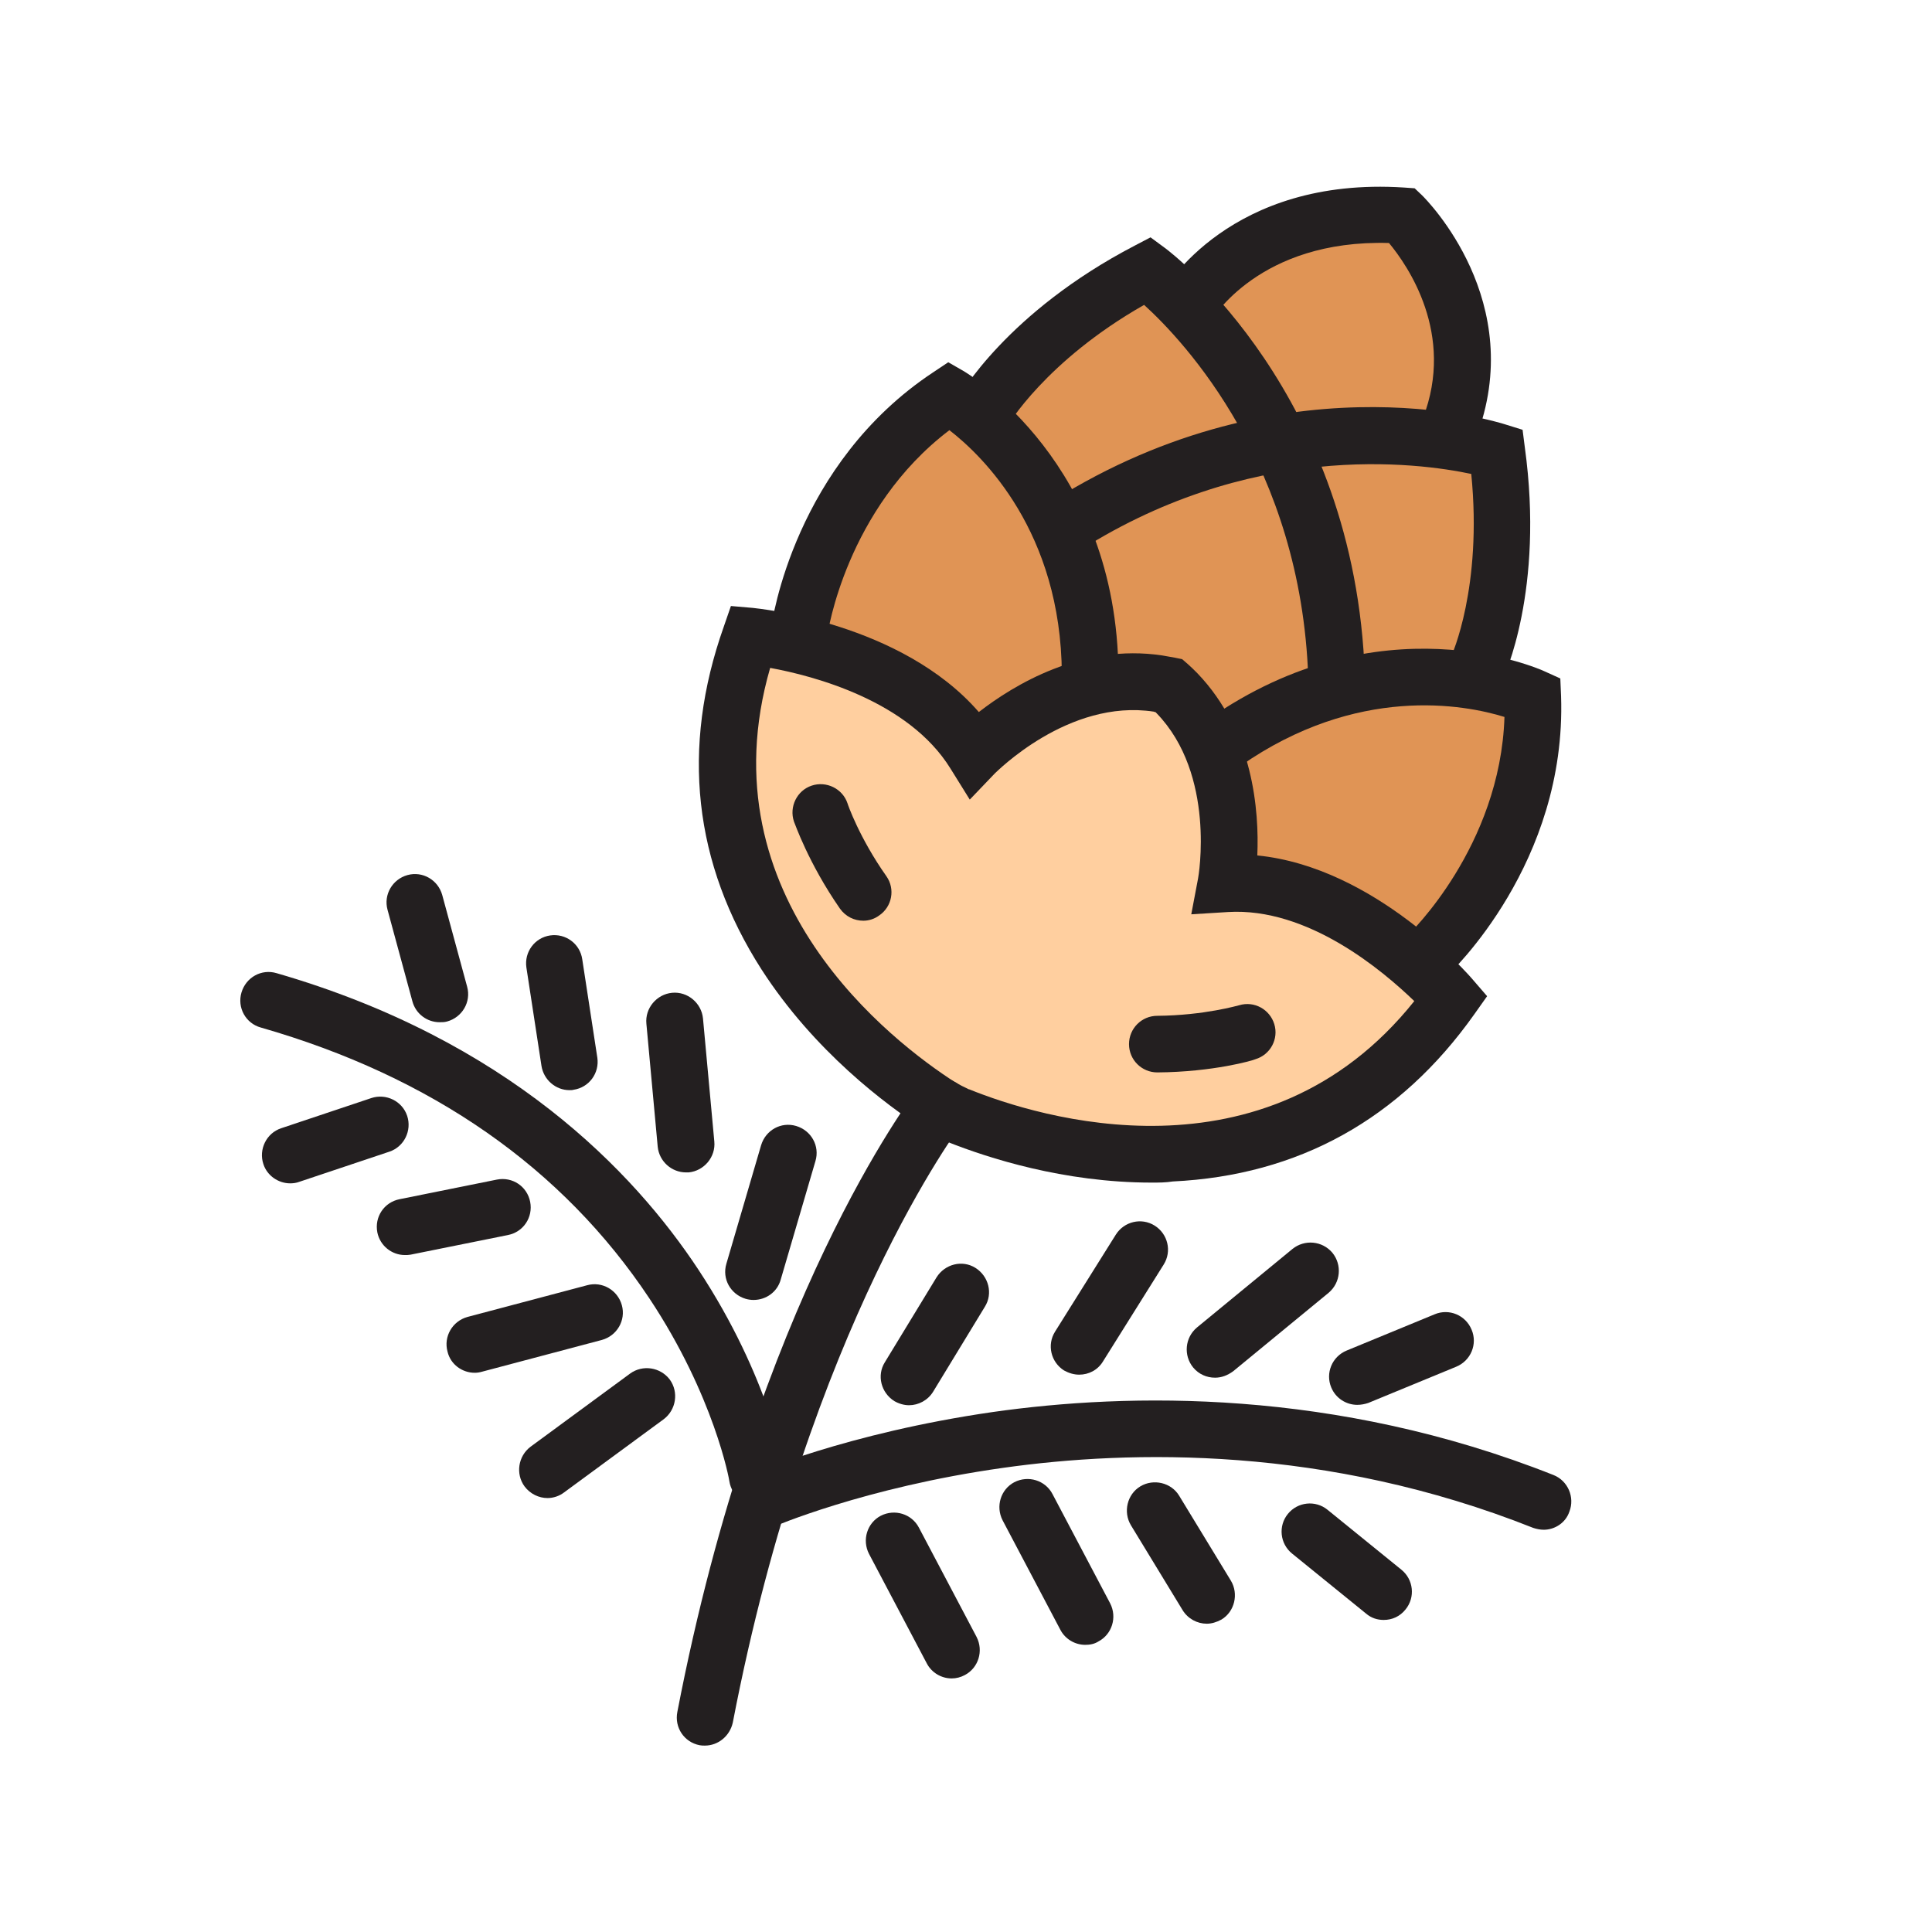 <?xml version="1.0" encoding="utf-8"?>
<!-- Generator: Adobe Illustrator 25.0.0, SVG Export Plug-In . SVG Version: 6.00 Build 0)  -->
<svg version="1.0" id="Layer_1" xmlns="http://www.w3.org/2000/svg" xmlns:xlink="http://www.w3.org/1999/xlink" x="0px" y="0px"
	 viewBox="0 0 512 512" style="enable-background:new 0 0 512 512;" xml:space="preserve">
<g>
	<g>
		<path style="fill:#FFCF9F;" d="M309.1,181.2c0,0-28.8-9-50.9,21.2c0,0-18.2-34.1-60.4-33c0,0-25.3,76.1,52.6,121.7
			c0,0,72.9,40.6,133.7-23.6c0,0-19.8-37.8-62-32.1C322.1,235.5,335,199.3,309.1,181.2z"/>
		<path style="fill:#E09455;" d="M371.9,56.5c0,0-34.9-7.5-58.8,24.1L302.2,72c0,0-20.6,8.1-40.6,35.3l-10.8-8.5
			c0,0-33.5,26.1-40.4,71.2c0,0,35.4,5.4,45.3,28.1c0,0,16.3-19.1,53.4-17c0,0,20,21.5,16.5,52c0,0,32.3,4.4,52.6,23.1
			c0,0,37.8-39.1,26.9-71.2l-15.6-2.8c0,0,18.2-35.2,6.9-62.1l-12.3-3.4C384.1,116.8,397.9,79.9,371.9,56.5z"/>
		<g>
			<path style="fill:#231F20;" d="M305.2,313.4c-23.4,0-43.5-6.6-53.9-10.7l-0.2-0.1c-2.1-0.9-4.2-1.9-6.1-3.2l-0.1-0.1
				c-10.1-6.5-29.1-20.7-43.1-42.4c-18-28.1-21.4-58.6-10-90.8l1.9-5.5l5.8,0.5c1.7,0.2,39.3,3.9,59.9,27.6
				c9.3-7.2,27.3-18.2,48.6-15c1.2,0.2,2.3,0.4,3.4,0.6l1.9,0.4l1.5,1.3c0.8,0.7,1.6,1.5,2.5,2.4c14.9,15.5,16.4,36.6,15.9,48.3
				c31.2,3.1,56,31.6,57.1,32.9l3.8,4.4l-3.4,4.8c-19.7,27.8-46.6,42.7-79.9,44.3C308.9,313.4,307.1,313.4,305.2,313.4z
				 M256.9,288.7c18,7.3,78.3,26.2,117.9-23.4c-8.4-8.1-28.2-24.9-49.4-23.6l-9.7,0.6l1.8-9.5c0.1-0.4,4.8-27.5-11-43.8
				c-0.1-0.1-0.2-0.2-0.3-0.3c-0.1,0-0.3,0-0.4-0.1c-22.7-3.5-41.9,16.2-42.1,16.3l-6.7,7l-5.1-8.2c-11.1-18-36.3-24.6-47.8-26.7
				c-17.7,61.1,32.7,99.3,49,109.8l0.1,0c1.1,0.7,2.3,1.3,3.6,1.9L256.9,288.7z"/>
		</g>
		<g>
			<path style="fill:#231F20;" d="M281.4,178.7c-0.2-37.8-21-57.9-29.8-64.7c-27.4,20.8-32.3,53.9-32.3,54.3l-14.9-2
				c0.2-1.8,6.2-43.4,43-67.7l3.9-2.6l4,2.3c1.7,1,40.8,24.5,41.1,80.3L281.4,178.7z"/>
		</g>
		<g>
			<path style="fill:#231F20;" d="M383.3,258.8l-10.2-11l5.1,5.5l-5.1-5.5c0.3-0.2,24.5-23.4,25.6-57.8c-10.6-3.3-39.1-8.6-70,13
				l-8.6-12.3c45.7-32,87.5-13.6,89.2-12.8l4.2,1.9l0.2,4.7C415.2,228.7,384.6,257.6,383.3,258.8z"/>
		</g>
		<g>
			<path style="fill:#231F20;" d="M346.7,179.6c-1.9-56.1-32.8-89.1-43.5-98.8c-26.2,14.9-36.2,32.1-36.3,32.2l-13.1-7.3
				c0.5-0.9,13.1-23,46.9-40.6l4.2-2.2l3.8,2.8c2.1,1.5,50.5,38.8,53,113.4L346.7,179.6z"/>
		</g>
		<g>
			<path style="fill:#231F20;" d="M398.1,180.4l-13.5-6.5l6.8,3.2l-6.8-3.2c0.1-0.2,8.3-18.2,5.3-48.3c-14.1-3-59.1-9.1-105.8,21.6
				l-8.2-12.5c62.4-41,120.7-23,123.1-22.2l4.5,1.4l0.6,4.7C409.3,156.4,398.6,179.4,398.1,180.4z"/>
		</g>
		<g>
			<path style="fill:#231F20;" d="M391.1,116.2l-14-5.4c8.6-22.3-4.1-40.5-9-46.4c-34.5-1-46.9,20.3-47.1,20.5L308,77.6
				c0.7-1.3,18-30.9,64.1-27.9l2.8,0.2l2,1.9C378,52.9,405.1,80,391.1,116.2z"/>
		</g>
		<g>
			<path style="fill:#231F20;" d="M228.8,244c-2.4,0-4.7-1.1-6.2-3.2c-8.4-12.1-12-22.7-12.2-23.1c-1.3-3.9,0.8-8.2,4.7-9.5
				c3.9-1.3,8.2,0.8,9.5,4.7l0,0c0,0.1,3.1,9.1,10.3,19.3c2.4,3.4,1.5,8.1-1.9,10.4C231.8,243.5,230.3,244,228.8,244z"/>
		</g>
		<g>
			<path style="fill:#231F20;" d="M306.7,284.2c-4.1,0-7.5-3.3-7.5-7.5c0-4.1,3.3-7.5,7.5-7.5c12.5-0.1,21.6-2.8,21.7-2.8
				c4-1.2,8.1,1.1,9.3,5s-1,8.1-5,9.3C332.2,281,321.5,284.1,306.7,284.2C306.7,284.2,306.7,284.2,306.7,284.2z"/>
		</g>
	</g>
	<g>
		<path style="fill:#231F20;" d="M186.8,462.6c-0.5,0-0.9,0-1.4-0.1c-4.1-0.8-6.7-4.7-5.9-8.8c21-109,62-162.9,63.7-165.2
			c2.5-3.3,7.2-3.9,10.5-1.3c3.3,2.5,3.9,7.2,1.3,10.5l0,0c-0.4,0.5-40.6,53.7-60.8,158.8C193.4,460.1,190.3,462.6,186.8,462.6z"/>
	</g>
	<g>
		<path style="fill:#231F20;" d="M409.1,405.4c-0.9,0-1.9-0.2-2.8-0.5c-54.8-21.8-106.6-20.7-140.5-15.9
			c-36.9,5.2-61,15.7-61.3,15.8c-3.8,1.7-8.2,0-9.9-3.8c-1.7-3.8,0-8.2,3.8-9.9c1-0.5,25.9-11.3,64.7-16.9
			c35.8-5.1,90.6-6.3,148.6,16.7c3.8,1.5,5.7,5.9,4.2,9.7C414.9,403.6,412,405.4,409.1,405.4z"/>
	</g>
	<g>
		<path style="fill:#231F20;" d="M200.7,398.9c-3.6,0-6.8-2.6-7.4-6.3c0-0.3-4-22.6-21.2-48.5c-23-34.6-57.7-58.8-103-71.8
			c-4-1.1-6.3-5.3-5.1-9.3c1.2-4,5.3-6.3,9.3-5.1c61.2,17.7,94.6,52.5,111.8,78.6c18.8,28.5,22.9,52.7,23.1,53.7
			c0.7,4.1-2.1,7.9-6.2,8.6C201.5,398.9,201.1,398.9,200.7,398.9z"/>
	</g>
	<g>
		<path style="fill:#231F20;" d="M322,365.1c-2.2,0-4.3-0.9-5.8-2.7c-2.6-3.2-2.2-7.9,1-10.6l25.3-20.8c3.2-2.6,7.9-2.2,10.6,1
			c2.6,3.2,2.2,7.9-1,10.6l-25.3,20.8C325.3,364.5,323.7,365.1,322,365.1z"/>
	</g>
	<g>
		<path style="fill:#231F20;" d="M286,364.3c-1.4,0-2.7-0.4-4-1.1c-3.5-2.2-4.6-6.8-2.4-10.3l16.1-25.7c2.2-3.5,6.8-4.6,10.3-2.4
			c3.5,2.2,4.6,6.8,2.4,10.3l-16.1,25.7C290.9,363.1,288.5,364.3,286,364.3z"/>
	</g>
	<g>
		<path style="fill:#231F20;" d="M240.9,372.4c-1.3,0-2.7-0.4-3.9-1.1c-3.5-2.2-4.7-6.8-2.5-10.3l13.7-22.5
			c2.2-3.5,6.8-4.7,10.3-2.5c3.5,2.2,4.7,6.8,2.5,10.3l-13.7,22.5C245.9,371.1,243.4,372.4,240.9,372.4z"/>
	</g>
	<g>
		<g>
			<path style="fill:#231F20;" d="M252.2,444.8c-2.7,0-5.3-1.5-6.6-4l-15.3-29c-1.9-3.7-0.5-8.2,3.1-10.1c3.7-1.9,8.2-0.5,10.1,3.1
				l15.3,29c1.9,3.7,0.5,8.2-3.1,10.1C254.6,444.5,253.4,444.8,252.2,444.8z"/>
		</g>
		<g>
			<path style="fill:#231F20;" d="M287.6,435.9c-2.7,0-5.3-1.5-6.6-4l-15.3-29c-1.9-3.7-0.5-8.2,3.1-10.1c3.7-1.9,8.2-0.5,10.1,3.1
				l15.3,29c1.9,3.7,0.5,8.2-3.1,10.1C290,435.7,288.8,435.9,287.6,435.9z"/>
		</g>
		<g>
			<path style="fill:#231F20;" d="M319.8,430.3c-2.5,0-5-1.3-6.4-3.6l-13.7-22.5c-2.1-3.5-1-8.2,2.5-10.3c3.5-2.1,8.2-1,10.3,2.5
				l13.7,22.5c2.1,3.5,1,8.2-2.5,10.3C322.4,429.9,321.1,430.3,319.8,430.3z"/>
		</g>
		<g>
			<path style="fill:#231F20;" d="M366.7,429.3c-1.7,0-3.3-0.5-4.7-1.7l-19.6-15.9c-3.2-2.6-3.7-7.3-1.1-10.5s7.3-3.7,10.5-1.1
				l19.6,15.9c3.2,2.6,3.7,7.3,1.1,10.5C371,428.4,368.9,429.3,366.7,429.3z"/>
		</g>
	</g>
	<g>
		<g>
			<path style="fill:#231F20;" d="M199.7,344.5c-0.7,0-1.4-0.1-2.1-0.3c-4-1.2-6.3-5.3-5.1-9.3l9.2-31.4c1.2-4,5.3-6.3,9.3-5.1
				c4,1.2,6.3,5.3,5.1,9.3l-9.2,31.4C206,342.4,203,344.5,199.7,344.5z"/>
		</g>
		<g>
			<path style="fill:#231F20;" d="M181.8,310.7c-3.8,0-7.1-2.9-7.5-6.8l-3-32.6c-0.4-4.1,2.7-7.8,6.8-8.2c4.1-0.4,7.8,2.7,8.2,6.8
				l3,32.6c0.4,4.1-2.7,7.8-6.8,8.2C182.2,310.7,182,310.7,181.8,310.7z"/>
		</g>
		<g>
			<path style="fill:#231F20;" d="M150.9,288.9c-3.6,0-6.8-2.7-7.4-6.4l-4-26.1c-0.6-4.1,2.2-7.9,6.3-8.5c4.1-0.6,7.9,2.2,8.5,6.3
				l4,26.1c0.6,4.1-2.2,7.9-6.3,8.5C151.7,288.9,151.3,288.9,150.9,288.9z"/>
		</g>
		<g>
			<path style="fill:#231F20;" d="M116.5,270.9c-3.3,0-6.3-2.2-7.2-5.5l-6.6-24.3c-1.1-4,1.3-8.1,5.3-9.2c4-1.1,8.1,1.3,9.2,5.3
				l6.6,24.3c1.1,4-1.3,8.1-5.3,9.2C117.8,270.9,117.2,270.9,116.5,270.9z"/>
		</g>
	</g>
	<g>
		<g>
			<path style="fill:#231F20;" d="M145.1,397c-2.3,0-4.6-1.1-6.1-3.1c-2.4-3.3-1.7-8,1.6-10.5l26.4-19.4c3.3-2.4,8-1.7,10.5,1.6
				c2.4,3.3,1.7,8-1.6,10.5l-26.4,19.4C148.2,396.5,146.6,397,145.1,397z"/>
		</g>
		<g>
			<path style="fill:#231F20;" d="M125.8,363.8c-3.3,0-6.4-2.2-7.2-5.6c-1.1-4,1.3-8.1,5.3-9.2l31.7-8.4c4-1.1,8.1,1.3,9.2,5.3
				s-1.3,8.1-5.3,9.2l-31.7,8.4C127.1,363.7,126.5,363.8,125.8,363.8z"/>
		</g>
		<g>
			<path style="fill:#231F20;" d="M107.3,332.6c-3.5,0-6.6-2.5-7.3-6c-0.8-4.1,1.8-8,5.9-8.8l25.8-5.2c4.1-0.8,8,1.8,8.8,5.9
				s-1.8,8-5.9,8.8l-25.8,5.2C108.3,332.6,107.8,332.6,107.3,332.6z"/>
		</g>
		<g>
			<path style="fill:#231F20;" d="M76.9,313.6c-3.1,0-6.1-2-7.1-5.1c-1.3-3.9,0.8-8.2,4.7-9.5l23.9-8c3.9-1.3,8.2,0.8,9.5,4.7
				s-0.8,8.2-4.7,9.5l-23.9,8C78.5,313.5,77.7,313.6,76.9,313.6z"/>
		</g>
	</g>
	<g>
		<path style="fill:#231F20;" d="M359.7,372.3c-2.9,0-5.7-1.7-6.9-4.6c-1.6-3.8,0.2-8.2,4.1-9.8l23.3-9.6c3.8-1.6,8.2,0.2,9.8,4.1
			c1.6,3.8-0.2,8.2-4.1,9.8l-23.3,9.6C361.7,372.1,360.7,372.3,359.7,372.3z"/>
	</g>
</g>
</svg>
